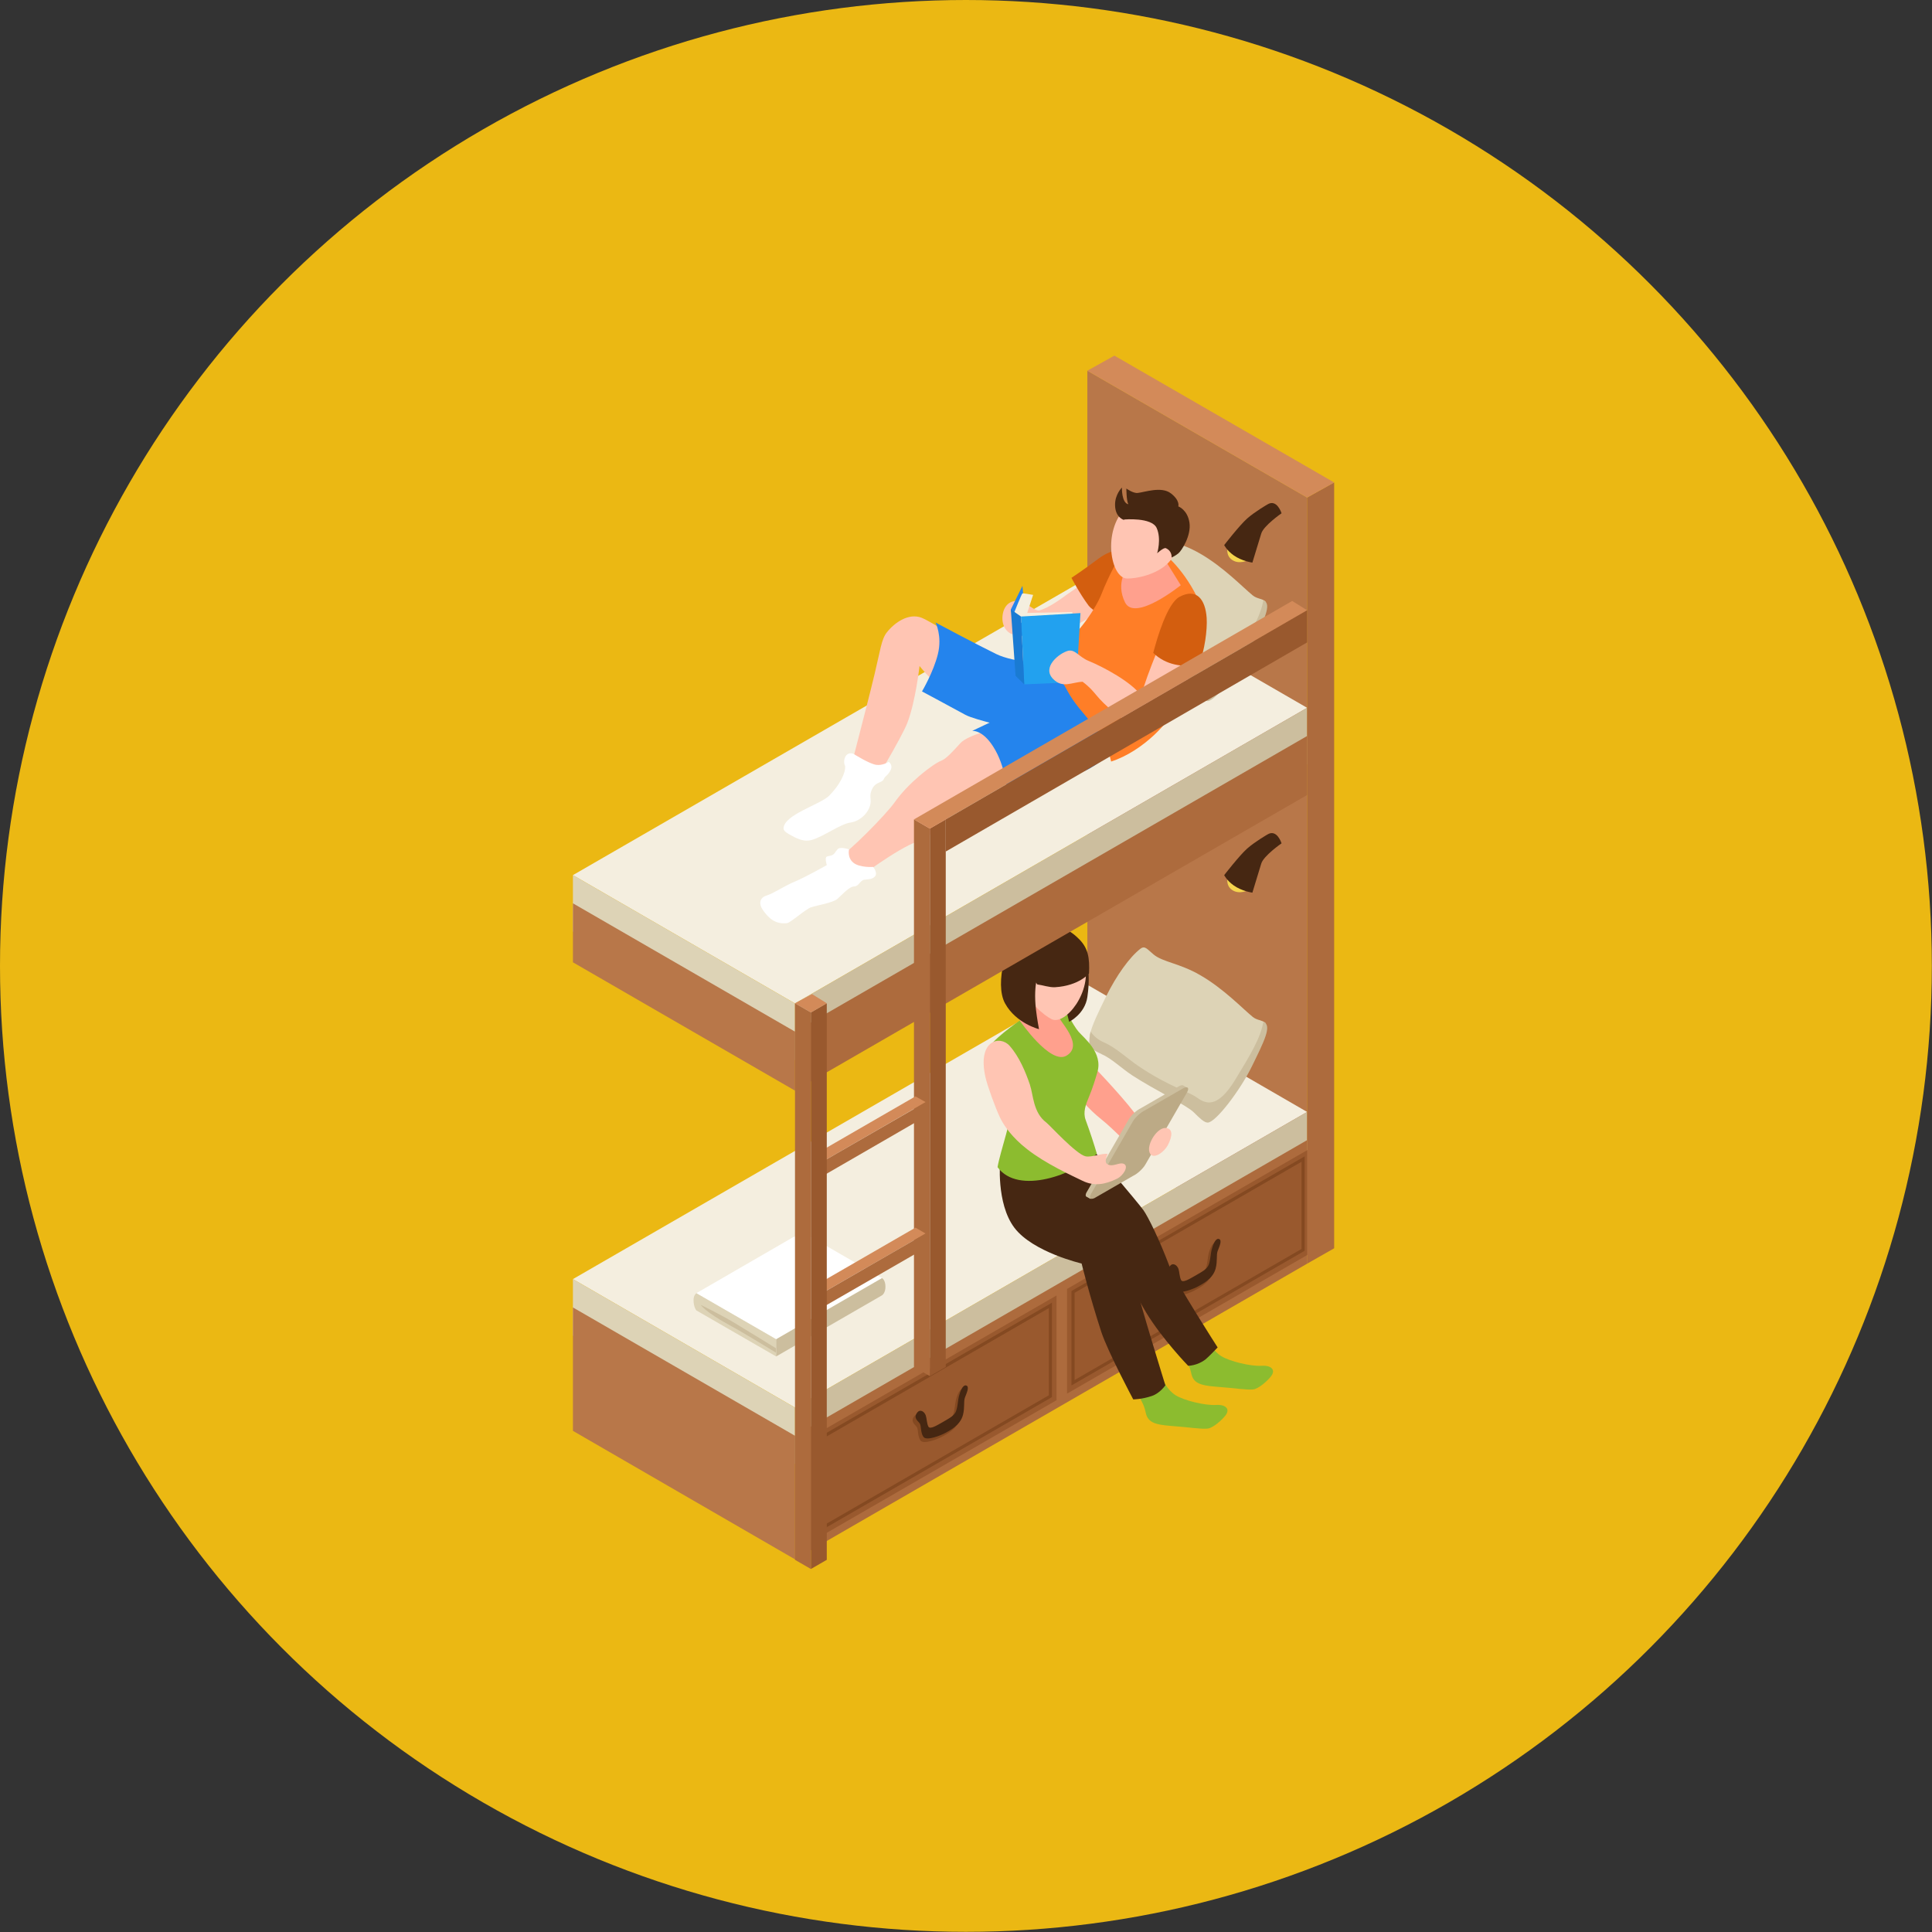 <?xml version="1.0" encoding="UTF-8"?>
<svg id="_圖層_2" data-name="圖層_2" xmlns="http://www.w3.org/2000/svg" viewBox="0 0 117.89 117.89">
  <rect x="0" y="0" width="117.89" height="117.89" fill="#333333" stroke="none"/>
  <defs>
    <style>
      .cls-1 {
        fill: #844921;
      }

      .cls-2 {
        fill: #ffc5b3;
      }

      .cls-3 {
        fill: #d38a59;
      }

      .cls-4 {
        fill: #d35e0f;
      }

      .cls-5 {
        fill: #462712;
      }

      .cls-6 {
        fill: #ccbe9e;
      }

      .cls-7 {
        fill: #ddd3b6;
      }

      .cls-8 {
        fill: #22a1ef;
      }

      .cls-9 {
        fill: #1a7bd3;
      }

      .cls-10 {
        fill: #99592e;
      }

      .cls-11 {
        fill: #ff7e27;
      }

      .cls-12 {
        fill: #fff;
      }

      .cls-13 {
        opacity: .91;
      }

      .cls-14 {
        fill: #f5d54e;
      }

      .cls-15 {
        fill: #ad6b3d;
      }

      .cls-16 {
        fill: #bcaa86;
      }

      .cls-17 {
        fill: #8cbc2f;
      }

      .cls-18 {
        fill: #2484ed;
      }

      .cls-19 {
        fill: #b87749;
      }

      .cls-20 {
        fill: #f4eedf;
      }

      .cls-21 {
        fill: #ffa08d;
      }

      .cls-22 {
        fill: #fdc50f;
      }
    </style>
  </defs>
  <g id="_圖層_5" data-name="圖層_5">
    <g class="cls-13">
      <circle class="cls-22" cx="58.94" cy="58.94" r="58.94"/>
    </g>
    <g>
      <polygon class="cls-19" points="79.76 30.36 66.35 22.62 66.35 69.37 79.76 77.11 79.76 30.36"/>
      <g>
        <polygon class="cls-20" points="48.51 85.89 34.96 78.05 66.21 60.01 79.76 67.85 48.51 85.89"/>
        <polygon class="cls-7" points="34.96 78.05 34.96 81.5 48.51 89.33 48.51 85.89 34.96 78.05"/>
        <polygon class="cls-6" points="48.51 85.89 48.51 89.33 79.76 71.29 79.76 67.85 48.51 85.89"/>
        <polygon class="cls-19" points="34.96 79.78 34.96 87.31 48.51 95.15 48.51 87.61 34.96 79.78"/>
        <polygon class="cls-15" points="79.76 69.57 79.76 77.11 48.51 95.15 48.51 87.61 79.76 69.57"/>
        <g>
          <polygon class="cls-10" points="64.47 79.05 49.69 87.58 49.69 93.97 64.47 85.44 64.47 79.05"/>
          <path class="cls-1" d="M49.96,93.47v-5.76l.05-.03,14.18-8.19v5.76l-.05.03-14.18,8.19ZM50.15,87.82v5.32l13.85-8v-5.32l-13.85,8Z"/>
          <path class="cls-1" d="M58.77,84.76c-.2-.05-.36.35-.44.67-.06.23-.06.56-.16.86-.1.32-.41.46-.85.72-.29.16-.75.46-.85.26-.1-.19-.1-.51-.16-.68-.08-.23-.35-.43-.54-.15-.23.33.09.5.18.65.09.15.04.57.22.81.19.27,1.12-.12,1.33-.24.21-.12.91-.44,1.08-1.1.12-.46.03-.82.12-1.06.09-.25.31-.68.07-.74Z"/>
          <path class="cls-5" d="M58.95,84.54c-.2-.05-.36.35-.44.67-.06.23-.06.56-.16.86-.1.32-.41.46-.85.72-.29.16-.75.46-.85.26-.1-.19-.1-.51-.16-.68-.08-.23-.35-.43-.54-.15-.23.33.09.5.18.65.09.15.04.57.22.81.19.27,1.12-.12,1.33-.24.21-.12.91-.44,1.08-1.1.12-.46.03-.82.12-1.06.09-.25.31-.68.07-.74Z"/>
        </g>
        <g>
          <polygon class="cls-10" points="79.89 70.11 65.11 78.65 65.11 85.04 79.89 76.51 79.89 70.11"/>
          <path class="cls-1" d="M65.38,84.54v-5.76l.05-.03,14.18-8.19v5.76l-.05.03-14.18,8.19ZM65.57,78.89v5.32l13.85-8v-5.32l-13.85,8Z"/>
          <path class="cls-1" d="M74.19,75.83c-.2-.05-.36.35-.44.67-.06.23-.06.56-.16.86-.1.32-.41.46-.85.72-.29.16-.75.46-.85.26-.1-.19-.1-.51-.16-.68-.08-.23-.35-.43-.54-.15-.23.33.09.5.18.65.09.15.04.57.22.81.19.27,1.12-.12,1.33-.24.21-.12.91-.44,1.08-1.1.12-.46.03-.82.12-1.06.09-.25.31-.68.07-.74Z"/>
          <path class="cls-5" d="M74.37,75.6c-.2-.05-.36.35-.44.67-.06.23-.06.56-.16.86-.1.32-.41.46-.85.72-.29.16-.75.46-.85.26-.1-.19-.1-.51-.16-.68-.08-.23-.35-.43-.54-.15-.23.33.09.5.18.65.09.15.04.57.22.81.19.27,1.12-.12,1.33-.24.21-.12.91-.44,1.08-1.1.12-.46.03-.82.12-1.06.09-.25.31-.68.07-.74Z"/>
        </g>
      </g>
      <path class="cls-17" d="M69.36,85.04s.42.5.54,1.11c.12.61.48.78,1.57.86,1.1.08,1.85.21,2.23.16.34-.05.86-.52,1.07-.79.32-.4.02-.69-.57-.65-.67.04-1.95-.27-2.46-.59-.51-.32-.73-.86-.73-.86l-1.66.76Z"/>
      <path class="cls-17" d="M72.14,82.65s.42.5.54,1.11c.12.61.48.78,1.57.86,1.1.08,1.85.21,2.23.16.34-.05.86-.52,1.07-.79.32-.4.02-.69-.57-.65-.67.04-1.95-.27-2.46-.59-.51-.32-.73-.86-.73-.86l-1.66.76Z"/>
      <path class="cls-5" d="M61.03,70.78s-.26,2.65.87,4.14c1.13,1.49,4.1,2.18,4.1,2.18,0,0,.48,1.96,1.2,4.17.4,1.22,1.95,4.12,1.95,4.12,0,0,.53,0,1.14-.21.5-.17.82-.65.82-.65,0,0-1.55-4.99-1.82-6.21-.21-.94-.89-2.31-1.18-2.73-.3-.42-3.34-4.6-3.44-4.67-.11-.07-3.62-.14-3.62-.14Z"/>
      <path class="cls-5" d="M63.06,69.32s-.26,2.65.87,4.14c1.13,1.49,4.04,2.33,4.04,2.33,0,0,.81,2.4,1.98,4.32.98,1.61,2.55,3.23,2.55,3.23,0,0,.56,0,1.06-.39.19-.15.74-.73.74-.73,0,0-2.59-4.03-2.93-4.93-.64-1.69-1.3-3.02-1.6-3.45-.3-.42-3.4-4.09-3.51-4.16-.11-.07-3.2-.36-3.2-.36Z"/>
      <g>
        <path class="cls-7" d="M71.11,66.57c.96.39,1.32.23,1.86.61.53.38,1.24.72,2.34-1.08.95-1.56,1.74-2.69,1.91-3.68-.22-.19-.51-.15-.78-.37-.59-.48-1.78-1.73-3.21-2.55-1.26-.73-2.28-.79-2.84-1.26-.38-.31-.52-.56-.8-.35-.65.5-1.47,1.63-2.11,2.94-.46.94-.84,1.7-.99,2.35.17.24.43.49.82.66.72.31,3,2.39,3.81,2.72Z"/>
        <path class="cls-6" d="M67.21,64.32c.61.26,1.2.85,1.88,1.3,1.4.91,3.31,1.81,3.76,2.26.35.35.63.62.84.62.48.01,1.99-1.97,2.71-3.45.72-1.48,1.25-2.49.69-2.7-.17.98-.77,1.98-1.72,3.54-1.1,1.8-1.81,1.46-2.34,1.08-.53-.38-1.69-.66-3.55-1.91-.72-.49-1.39-1.14-2.11-1.45-.39-.17-.65-.41-.82-.66-.06.25-.09.48-.08.7.01.28.31.48.73.66Z"/>
      </g>
      <path class="cls-21" d="M66.35,64.68s2.03,2.1,2.87,3.22l.84,1.12-.93,1.12s-1.17-1.24-1.94-1.85c-.77-.61-1.38-1.38-1.38-1.38l.53-2.22Z"/>
      <g>
        <path class="cls-17" d="M61.75,67.33c.03.88-.72,2.93-.88,3.89,1.27,1.73,4.7.44,6.06-.82-.16-.54-.39-1.26-.68-2.05-.18-.48,0-.95.21-1.45.19-.44.4-1.11.5-1.47.36-1.2-.83-2.1-1.15-2.48-.34-.39-.88-1.51-1.2-1.86-.21.04-.36.07-.36.07,0,0-.17.92-.06,1.23.36.99-.2,1.28-.55,1-.37-.29-1.41-1.12-1.41-1.12,0,0-1.87,1.28-2.02,1.89-.51,2.01,1.54,3.16,1.54,3.16Z"/>
        <path class="cls-5" d="M64.54,59.61l.7,2.74s.96-.47,1.11-1.51c.3-2.02-.3-2.83-.3-2.83l-1.51,1.61Z"/>
        <g>
          <path class="cls-21" d="M64.37,61.31s.15.26.18.63c.02.31,1.66,1.82.52,2.48-.99.57-2.84-2.14-2.84-2.14,0,0,.25-.69.3-1.24.08-.88-.05-1.96-.05-1.96l1.88,2.23Z"/>
          <path class="cls-2" d="M63.3,57.56c.71-.49,2.34-.58,2.86,1.13.54,1.79-1.16,3.91-1.99,3.5-.47-.23-1.5-1.09-1.74-2.04-.27-1.06.32-2.21.88-2.59Z"/>
          <path class="cls-5" d="M62.27,58c.14-.58.57-.96,1.07-1.14,1-.36,1.64-.44,2.52.46.53.54.64,1.12.59,2.08,0,0-.6.75-2.07.84-.71.04-1.56-.59-1.83.3-.56-.92-.44-1.91-.29-2.53Z"/>
        </g>
        <path class="cls-2" d="M63.4,60.39s-.05-.44-.41-.62c-.36-.17-.41.58-.16.86.24.28.58-.24.58-.24Z"/>
      </g>
      <path class="cls-5" d="M63.4,59.31s-.36.7-.19,2.25c.07.62.19,1.24.19,1.24,0,0-1.4-.35-2.07-1.57-.68-1.23.17-4,.81-3.98.64.02,1.26,2.06,1.26,2.06Z"/>
      <g>
        <path class="cls-6" d="M66.33,72.71l2.54-4.4c.15-.26.49-.57.75-.69l2.36-1.36c.11-.05.19-.05.23-.02h0s.24.14.24.14l-.2.18-.06-.06s0,.02-.02.03l-2.54,4.4c-.15.26-.49.57-.75.69l-2.22,1.29-.12.25-.25-.14h0c-.06-.04-.06-.15.03-.3Z"/>
        <path class="cls-16" d="M72.43,66.66l-2.54,4.4c-.15.26-.49.57-.75.69l-2.36,1.36c-.26.11-.35,0-.2-.27l2.54-4.4c.15-.26.49-.57.75-.69l2.36-1.36c.26-.11.35,0,.2.27Z"/>
      </g>
      <path class="cls-2" d="M62.85,66.21c.2.57.18,1.68,1,2.29.22.17,1.83,1.95,2.4,2.06.37.07.98-.2,1.34-.15-.05.11-.22.5-.03.62.35.23.75-.16,1.04,0,.27.15-.04.7-.45.9-.72.35-1.39.47-2.1.12-.7-.34-2.26-1.05-3.38-1.93-.9-.7-1.42-1.43-1.67-1.97-.25-.53-.75-1.88-.87-2.43-.51-2.28.91-2.56,1.48-1.9.59.67.97,1.59,1.24,2.38Z"/>
      <path class="cls-2" d="M71.15,68.83c-.52-.06-1.18.97-1.01,1.48.17.51.89.03,1.14-.47.25-.5.31-.96-.13-1.01Z"/>
      <g>
        <polygon class="cls-20" points="48.51 61.23 34.96 53.4 66.21 35.36 79.76 43.19 48.51 61.23"/>
        <polygon class="cls-7" points="34.96 53.4 34.96 56.84 48.51 64.68 48.51 61.23 34.96 53.4"/>
        <polygon class="cls-6" points="48.51 61.23 48.51 64.68 79.76 46.63 79.76 43.19 48.51 61.23"/>
        <polygon class="cls-19" points="34.96 55.12 34.96 58.72 48.51 66.55 48.51 62.95 34.96 55.12"/>
        <polygon class="cls-15" points="79.76 44.91 79.76 48.51 48.51 66.55 48.51 62.95 79.76 44.91"/>
      </g>
      <g>
        <path class="cls-7" d="M71.11,40.85c.96.39,1.32.23,1.86.61.53.38,1.24.72,2.34-1.08.95-1.56,1.74-2.69,1.91-3.68-.22-.19-.51-.15-.78-.37-.59-.48-1.78-1.73-3.21-2.55-1.26-.73-2.28-.79-2.84-1.26-.38-.31-.52-.56-.8-.35-.65.5-1.47,1.63-2.11,2.94-.46.94-.84,1.7-.99,2.35.17.24.43.49.82.66.72.31,3,2.39,3.81,2.72Z"/>
        <path class="cls-6" d="M67.21,38.6c.61.26,1.2.85,1.88,1.3,1.4.91,3.31,1.81,3.76,2.26.35.35.63.62.84.62.48.01,1.99-1.97,2.71-3.45.72-1.48,1.25-2.49.69-2.7-.17.98-.77,1.98-1.72,3.54-1.1,1.8-1.81,1.46-2.34,1.08-.53-.38-1.69-.66-3.55-1.91-.72-.49-1.39-1.14-2.11-1.45-.39-.17-.65-.41-.82-.66-.06.25-.09.48-.08.7.01.28.31.48.73.66Z"/>
      </g>
      <polygon class="cls-15" points="81.41 29.44 79.76 30.36 79.76 77.11 81.41 76.17 81.41 29.44"/>
      <polygon class="cls-3" points="68 21.7 66.35 22.62 79.76 30.36 81.41 29.44 68 21.7"/>
      <g>
        <path class="cls-14" d="M74.93,53.41s-.2.6.26.9c.45.3.99,0,.99,0l-1.25-.9Z"/>
        <path class="cls-5" d="M77.34,50.92s-.75.43-1.24.86c-.48.43-1.4,1.62-1.4,1.62,0,0,.15.32.57.62.5.36,1.15.45,1.15.45,0,0,.38-1.26.54-1.77.14-.48,1.24-1.24,1.24-1.24,0,0-.28-.9-.86-.54Z"/>
      </g>
      <g>
        <path class="cls-14" d="M74.93,33.27s-.2.6.26.9c.45.3.99,0,.99,0l-1.25-.9Z"/>
        <path class="cls-5" d="M77.34,30.78s-.75.43-1.24.86c-.48.43-1.4,1.62-1.4,1.62,0,0,.15.32.57.62.5.36,1.15.45,1.15.45,0,0,.38-1.26.54-1.77.14-.48,1.24-1.24,1.24-1.24,0,0-.28-.9-.86-.54Z"/>
      </g>
      <g>
        <path class="cls-2" d="M63.82,42.95s-1.39.89-2.55,1.3c-.55.19-2.24.63-2.65,1.08-.46.5-.86.95-1.15,1.07-.28.11-.79.45-1.34.92-.54.46-1.11,1.03-1.54,1.64-.57.8-2.9,3.14-3.4,3.35-.5.21,1.09,1.34,1.09,1.34,0,0,2.43-1.85,3.71-2.31.66-.24,1.24-.76,1.78-1.33.51-.54.99-1.13,1.49-1.59.21-.2.62-.41,1.11-.63,1.87-.81,5.12-1.62,5.12-1.62l-1.67-3.2Z"/>
        <path class="cls-2" d="M61.97,41.24s-4.91-3.22-5.72-3.54c-.81-.32-1.67.3-2.13.88-.34.42-.41,1.13-.75,2.54-.54,2.25-1.84,7.18-1.84,7.18,0,0,.81.45,1.08.61.46-.61,2.43-3.94,2.76-4.81.5-1.31.74-3.46.74-3.46,0,0,1.05,1.33,2.46,2.33,1.41,1,4.06,1.26,4.06,1.26l-.66-2.98Z"/>
        <path class="cls-18" d="M59.31,44.6s.62-.1,1.29.95c.78,1.21.85,2.75.85,2.75,0,0,4.1-.87,5.03-1.4.93-.54,2.12-1.55,2.12-1.55,0,0-2.97-2.92-3.1-3.28-.14-.36-5.62,2.26-6.18,2.53Z"/>
        <path class="cls-18" d="M57.09,38s.41.81.14,1.91c-.27,1.1-.97,2.28-.97,2.28,0,0,1.46.78,2.65,1.43.57.31,3.15.89,3.15.89,0,0,1.46.27,2.07-.22.61-.49.85-.68.85-.68,0,0,.73-.76.52-1.55-.2-.77-1.35-1.56-1.36-1.55,0,.02-2.24-.05-3.37-.61-1.13-.55-3.68-1.91-3.68-1.91Z"/>
        <path class="cls-2" d="M66.91,35.06s-1.24.81-1.81,1.22c-.28.2-1.09.82-1.69.97-.25.06-.88-.54-1.11-.57-.37.27-.51,2.05.53,2.15,1.04.1,2.4-.45,2.95-.74.55-.3,1.49-.92,1.49-.92l-.36-2.1Z"/>
        <path class="cls-4" d="M68.94,33.47s-1-.07-1.9.61c-.9.68-1.66,1.18-1.66,1.18,0,0,.49.95,1.05,1.7.23.3.94.63.94.63l2.47-3.19-.9-.94Z"/>
        <path class="cls-21" d="M69.05,34.16s-1.12,1.29-1.28,1.81c-.17.53.35,1.91.35,1.91,0,0,.86.94,2,.62,1.15-.32,2.04-2.85,2.04-2.85l-1.24-2.15-1.86.65Z"/>
        <path class="cls-11" d="M73.06,36.46c-.97-1.97-2.21-2.82-2.21-2.82l.23.51.97,1.56s-2.8,2.26-3.4,1.05c-.6-1.21.14-2.11.14-2.11l-.45-.74s-.69,1.21-1.12,2.32c-.42,1.1-1.92,3.1-2.52,3.03-.85-.11-.65.68-.65.68l-.78.27c.8.43,1.4,1.06,1.85,1.92.83,1.57,2.24,2.29,2.68,4.34,2-.65,3.64-2.52,3.93-3.31.45-1.22,1.25-2.41,1.56-3.91.25-1.17,0-2.28-.25-2.79Z"/>
        <path class="cls-2" d="M71.92,31.41c-.42-.82-1.9-1.73-3.25-.4-1.41,1.4-.9,4.25.09,4.29.55.02,1.86-.23,2.56-.99.79-.86.93-2.26.6-2.9Z"/>
        <path class="cls-2" d="M62.03,36.67c-.1-.01-.67.02-.83.74-.15.72.23,1.2.58,1.29.36.09.24-2.03.24-2.03Z"/>
        <polygon class="cls-18" points="61.68 37.19 62.39 35.75 62.63 38.64 62.12 38.93 61.68 37.19"/>
        <path class="cls-20" d="M61.9,37.34s.44-1.11.49-1.13c.04-.02.65.09.65.09l-.36,1.1,2.75-.05.07.52-3.25.13-.35-.66Z"/>
        <polygon class="cls-8" points="65.93 37.41 62.3 37.62 62.5 41.76 65.68 41.62 65.93 37.41"/>
        <path class="cls-2" d="M71.24,38.23s-1.3,2.97-1.6,4.22c-.6-.84-2.31-1.75-3.21-2.12-.59-.24-.82-.72-1.25-.62-.54.14-1.63,1-.92,1.72.58.59,1.13.2,1.8.17.9.68.68.88,2.07,1.99,1.08.86,1.8,1,2.31.87.28-.08,1.31-1.48,1.96-2.77.52-1.03.94-1.77.72-2.38-.18-.51-1.87-1.08-1.87-1.08Z"/>
        <path class="cls-4" d="M73.18,40.53c.32-.84.5-2.09.45-2.83-.08-1.13-.62-1.84-1.66-1.28-.75.41-1.36,2.5-1.6,3.42.75.73,1.81.92,2.81.69Z"/>
        <polygon class="cls-9" points="62.3 37.62 61.68 37.19 61.97 41.24 62.5 41.76 62.3 37.62"/>
        <path class="cls-5" d="M68.59,31.73s-.54-.14-.55-.91c-.01-.66.42-1.07.42-1.07,0,0-.03.93.39,1.02-.12-.24-.12-.96-.12-.96,0,0,.41.3.69.27.41-.04,1.44-.42,2.02.02s.46.8.46.8c0,0,.56.2.68.99.12.79-.48,1.72-.68,1.88-.2.16-.41.25-.41.25,0,0,.05-.39-.35-.57-.13-.06-.53.31-.53.31,0,0,.27-.87-.03-1.54-.3-.67-1.99-.52-1.99-.52Z"/>
        <path class="cls-12" d="M52.13,46.03s.9.57,1.33.64c.39.06.77-.18.77-.18,0,0,.28.18.11.51-.16.33-.33.34-.41.54-.09.23-.46.16-.68.54-.21.38-.12.62-.12.82-.02.63-.63,1.21-1.23,1.29-.61.08-1.66.87-2.39,1.07-.41.11-.8-.05-1.15-.24-.28-.15-.55-.29-.55-.47.03-.85,2.24-1.45,2.79-2,.64-.65,1-1.37.97-1.8-.18-.37.06-.97.55-.73Z"/>
        <path class="cls-12" d="M51.81,51.83s-.56-.2-.71,0c-.15.2,0-.02-.15.2s-.36.18-.5.24c-.14.06,0,.52,0,.52,0,0-1.29.73-1.94,1-.65.27-1.32.73-1.72.85s-.55.47-.21.93c.33.46.73.84,1.44.76.22-.02,1.12-.85,1.48-.97.36-.12,1.32-.27,1.6-.51.27-.24.71-.75,1.02-.76.3-.01.36-.38.63-.41.27-.03.47-.03.63-.19.21-.21-.1-.59-.1-.59,0,0-.82.06-1.21-.26-.39-.32-.26-.82-.26-.82Z"/>
      </g>
      <g>
        <polygon class="cls-20" points="47.36 82.77 42.49 79.96 48.95 76.23 53.82 79.04 47.36 82.77"/>
        <path class="cls-12" d="M47.36,81.72l-4.87-2.81,5.86-3.39c.37-.21.83-.21,1.2,0l4.27,2.47-6.46,3.73Z"/>
        <path class="cls-7" d="M42.49,78.91s-.17.12-.17.41c0,.45.17.64.17.64l4.87,2.81v-1.05l-4.87-2.81Z"/>
        <path class="cls-6" d="M53.82,77.99s.21.1.21.53c0,.39-.21.52-.21.52l-6.46,3.73v-1.05l6.46-3.73Z"/>
        <path class="cls-6" d="M42.76,79.62s.21.41,1.88,1.31c.71.38,2.71,1.61,2.71,1.61v-.27s-1.9-1.17-2.52-1.54c-.91-.55-2.08-1.11-2.08-1.11Z"/>
      </g>
      <g>
        <polygon class="cls-10" points="57.71 50 56.74 50.56 56.74 83.97 57.71 83.41 57.71 50"/>
        <polygon class="cls-15" points="55.77 50 56.74 50.56 56.74 83.97 55.77 83.41 55.77 50"/>
        <polygon class="cls-3" points="55.77 50 56.74 50.56 79.76 37.24 78.85 36.67 55.77 50"/>
      </g>
      <g>
        <polygon class="cls-3" points="55.86 74.91 49.61 78.52 49.61 79.23 49.61 79.23 56.48 75.27 55.86 74.91"/>
        <polygon class="cls-15" points="49.61 79.23 49.61 80.11 56.48 76.15 56.48 75.27 49.61 79.23"/>
      </g>
      <g>
        <polygon class="cls-3" points="55.86 66.9 49.61 70.51 49.61 71.22 49.61 71.22 56.48 67.25 55.86 66.9"/>
        <polygon class="cls-15" points="49.61 71.22 49.61 72.1 56.48 68.13 56.48 67.26 49.61 71.22"/>
      </g>
      <g>
        <polygon class="cls-10" points="50.45 61.22 49.48 61.78 49.48 95.74 50.45 95.18 50.45 61.22"/>
        <polygon class="cls-15" points="48.51 61.22 49.48 61.78 49.48 95.74 48.51 95.18 48.51 61.22"/>
        <polygon class="cls-3" points="48.51 61.22 49.48 61.78 50.45 61.22 49.55 60.66 48.51 61.22"/>
      </g>
      <polygon class="cls-10" points="57.71 50 57.71 51.96 79.76 39.2 79.76 37.24 57.71 50"/>
    </g>
  </g>
</svg>